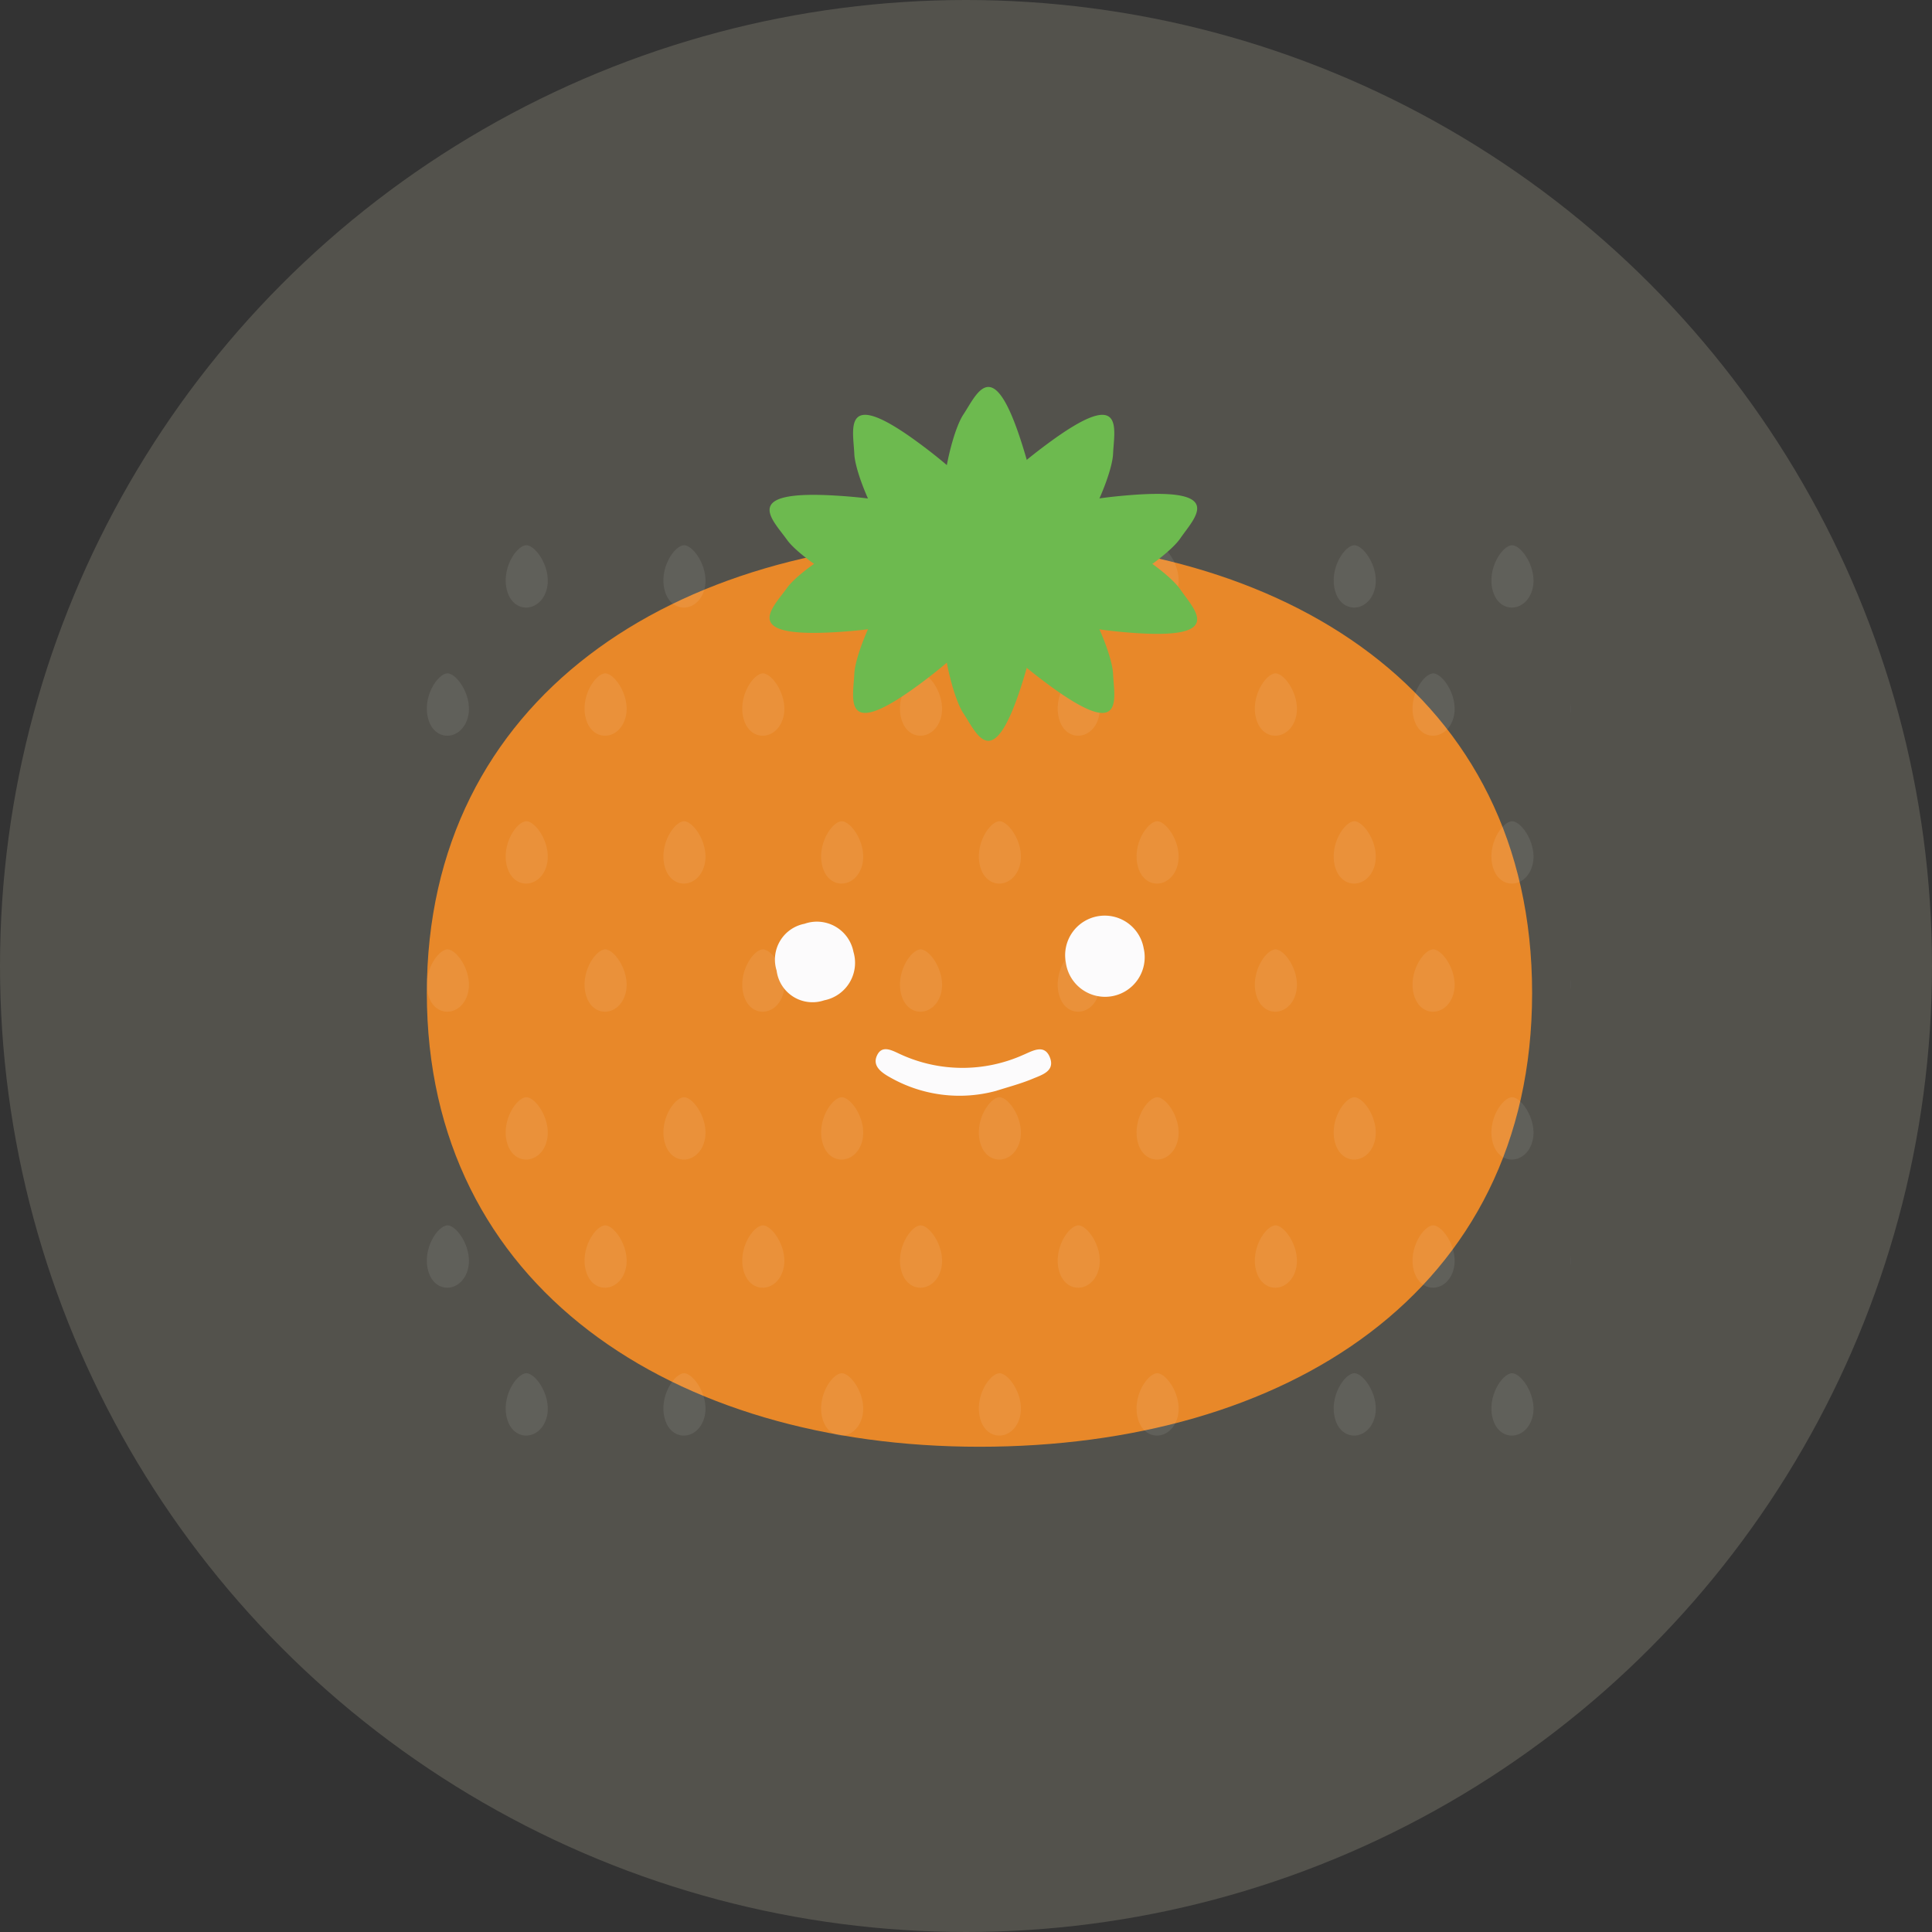 <svg xmlns="http://www.w3.org/2000/svg" xmlns:xlink="http://www.w3.org/1999/xlink" width="196" height="196" viewBox="0 0 196 196">
  <rect x="0" y="0" width="196" height="196" fill="#333333" stroke="none"/>
  <defs>
    <clipPath id="clip-path">
      <rect width="116.027" height="91.46" fill="none"/>
    </clipPath>
  </defs>
  <g id="grade-icon02" transform="translate(-163 -3202)">
    <circle id="楕円形_4" data-name="楕円形 4" cx="98" cy="98" r="98" transform="translate(163 3202)" fill="#d3ceb3" opacity="0.2"/>
    <path id="パス_291" data-name="パス 291" d="M56.065,0C87.029,0,112.13,15.586,112.13,46.037s-25.1,46.037-56.065,46.037S0,75.988,0,46.037,25.1,0,56.065,0Z" transform="translate(206.302 3256.698)" fill="#e88829"/>
    <g id="グループ_68" data-name="グループ 68" transform="translate(240.944 3294.131)">
      <path id="パス_261" data-name="パス 261" d="M8.027,4.248A4.019,4.019,0,1,1,0,3.938a4.015,4.015,0,1,1,8.023.309" transform="matrix(0.978, -0.208, 0.208, 0.978, 29.365, 1.669)" fill="#fcfbfc"/>
      <path id="パス_262" data-name="パス 262" d="M4.087,8.016A3.668,3.668,0,0,1,0,4.065,3.7,3.7,0,0,1,3.752.005,3.777,3.777,0,0,1,8.019,3.827,3.876,3.876,0,0,1,4.087,8.016" transform="matrix(0.978, -0.208, 0.208, 0.978, 0, 2.362)" fill="#fcfbfc"/>
      <path id="パス_263" data-name="パス 263" d="M11.342,6.488A14.215,14.215,0,0,1,1.191,2.979C.444,2.336-.417,1.478.225.535.992-.59,1.925.324,2.674.871a15.069,15.069,0,0,0,12.163,2.61c.939-.174,2.326-.691,2.563.856.22,1.449-1.191,1.535-2.164,1.721-1.28.243-2.595.3-3.894.43" transform="matrix(0.978, -0.208, 0.208, 0.978, 10.66, 14.553)" fill="#fcfbfc"/>
    </g>
    <g id="リピートグリッド_3" data-name="リピートグリッド 3" transform="translate(206.302 3257.313)" opacity="0.3" clip-path="url(#clip-path)">
      <g id="グループ_64" data-name="グループ 64" transform="translate(-208.853 -2397.219)">
        <path id="パス_276" data-name="パス 276" d="M1917.953,2403.219c.986,0,2.727,2.525,2,4.672s-3.279,2.263-3.946,0S1916.966,2403.219,1917.953,2403.219Z" transform="translate(-1643 7)" fill="#fff" opacity="0.26"/>
        <path id="パス_285" data-name="パス 285" d="M1917.953,2403.219c.986,0,2.727,2.525,2,4.672s-3.279,2.263-3.946,0S1916.966,2403.219,1917.953,2403.219Z" transform="translate(-1635 -6)" fill="#fff" opacity="0.26"/>
        <path id="パス_277" data-name="パス 277" d="M1917.953,2403.219c.986,0,2.727,2.525,2,4.672s-3.279,2.263-3.946,0S1916.966,2403.219,1917.953,2403.219Z" transform="translate(-1659 7)" fill="#fff" opacity="0.26"/>
        <path id="パス_284" data-name="パス 284" d="M1917.953,2403.219c.986,0,2.727,2.525,2,4.672s-3.279,2.263-3.946,0S1916.966,2403.219,1917.953,2403.219Z" transform="translate(-1651 -6)" fill="#fff" opacity="0.26"/>
        <path id="パス_278" data-name="パス 278" d="M1917.953,2403.219c.986,0,2.727,2.525,2,4.672s-3.279,2.263-3.946,0S1916.966,2403.219,1917.953,2403.219Z" transform="translate(-1675 7)" fill="#fff" opacity="0.26"/>
        <path id="パス_283" data-name="パス 283" d="M1917.953,2403.219c.986,0,2.727,2.525,2,4.672s-3.279,2.263-3.946,0S1916.966,2403.219,1917.953,2403.219Z" transform="translate(-1667 -6)" fill="#fff" opacity="0.26"/>
        <path id="パス_279" data-name="パス 279" d="M1917.953,2403.219c.986,0,2.727,2.525,2,4.672s-3.279,2.263-3.946,0S1916.966,2403.219,1917.953,2403.219Z" transform="translate(-1691 7)" fill="#fff" opacity="0.26"/>
        <path id="パス_282" data-name="パス 282" d="M1917.953,2403.219c.986,0,2.727,2.525,2,4.672s-3.279,2.263-3.946,0S1916.966,2403.219,1917.953,2403.219Z" transform="translate(-1683 -6)" fill="#fff" opacity="0.26"/>
        <path id="パス_280" data-name="パス 280" d="M1917.953,2403.219c.986,0,2.727,2.525,2,4.672s-3.279,2.263-3.946,0S1916.966,2403.219,1917.953,2403.219Z" transform="translate(-1707 7)" fill="#fff" opacity="0.26"/>
        <path id="パス_281" data-name="パス 281" d="M1917.953,2403.219c.986,0,2.727,2.525,2,4.672s-3.279,2.263-3.946,0S1916.966,2403.219,1917.953,2403.219Z" transform="translate(-1699 -6)" fill="#fff" opacity="0.26"/>
      </g>
      <g id="グループ_64-2" data-name="グループ 64" transform="translate(-124.853 -2397.219)">
        <path id="パス_276-2" data-name="パス 276" d="M1917.953,2403.219c.986,0,2.727,2.525,2,4.672s-3.279,2.263-3.946,0S1916.966,2403.219,1917.953,2403.219Z" transform="translate(-1643 7)" fill="#fff" opacity="0.26"/>
        <path id="パス_285-2" data-name="パス 285" d="M1917.953,2403.219c.986,0,2.727,2.525,2,4.672s-3.279,2.263-3.946,0S1916.966,2403.219,1917.953,2403.219Z" transform="translate(-1635 -6)" fill="#fff" opacity="0.26"/>
        <path id="パス_277-2" data-name="パス 277" d="M1917.953,2403.219c.986,0,2.727,2.525,2,4.672s-3.279,2.263-3.946,0S1916.966,2403.219,1917.953,2403.219Z" transform="translate(-1659 7)" fill="#fff" opacity="0.26"/>
        <path id="パス_284-2" data-name="パス 284" d="M1917.953,2403.219c.986,0,2.727,2.525,2,4.672s-3.279,2.263-3.946,0S1916.966,2403.219,1917.953,2403.219Z" transform="translate(-1651 -6)" fill="#fff" opacity="0.26"/>
        <path id="パス_278-2" data-name="パス 278" d="M1917.953,2403.219c.986,0,2.727,2.525,2,4.672s-3.279,2.263-3.946,0S1916.966,2403.219,1917.953,2403.219Z" transform="translate(-1675 7)" fill="#fff" opacity="0.26"/>
        <path id="パス_283-2" data-name="パス 283" d="M1917.953,2403.219c.986,0,2.727,2.525,2,4.672s-3.279,2.263-3.946,0S1916.966,2403.219,1917.953,2403.219Z" transform="translate(-1667 -6)" fill="#fff" opacity="0.26"/>
        <path id="パス_279-2" data-name="パス 279" d="M1917.953,2403.219c.986,0,2.727,2.525,2,4.672s-3.279,2.263-3.946,0S1916.966,2403.219,1917.953,2403.219Z" transform="translate(-1691 7)" fill="#fff" opacity="0.26"/>
        <path id="パス_282-2" data-name="パス 282" d="M1917.953,2403.219c.986,0,2.727,2.525,2,4.672s-3.279,2.263-3.946,0S1916.966,2403.219,1917.953,2403.219Z" transform="translate(-1683 -6)" fill="#fff" opacity="0.26"/>
        <path id="パス_280-2" data-name="パス 280" d="M1917.953,2403.219c.986,0,2.727,2.525,2,4.672s-3.279,2.263-3.946,0S1916.966,2403.219,1917.953,2403.219Z" transform="translate(-1707 7)" fill="#fff" opacity="0.26"/>
        <path id="パス_281-2" data-name="パス 281" d="M1917.953,2403.219c.986,0,2.727,2.525,2,4.672s-3.279,2.263-3.946,0S1916.966,2403.219,1917.953,2403.219Z" transform="translate(-1699 -6)" fill="#fff" opacity="0.26"/>
      </g>
      <g id="グループ_64-3" data-name="グループ 64" transform="translate(-208.853 -2369.219)">
        <path id="パス_276-3" data-name="パス 276" d="M1917.953,2403.219c.986,0,2.727,2.525,2,4.672s-3.279,2.263-3.946,0S1916.966,2403.219,1917.953,2403.219Z" transform="translate(-1643 7)" fill="#fff" opacity="0.26"/>
        <path id="パス_285-3" data-name="パス 285" d="M1917.953,2403.219c.986,0,2.727,2.525,2,4.672s-3.279,2.263-3.946,0S1916.966,2403.219,1917.953,2403.219Z" transform="translate(-1635 -6)" fill="#fff" opacity="0.26"/>
        <path id="パス_277-3" data-name="パス 277" d="M1917.953,2403.219c.986,0,2.727,2.525,2,4.672s-3.279,2.263-3.946,0S1916.966,2403.219,1917.953,2403.219Z" transform="translate(-1659 7)" fill="#fff" opacity="0.26"/>
        <path id="パス_284-3" data-name="パス 284" d="M1917.953,2403.219c.986,0,2.727,2.525,2,4.672s-3.279,2.263-3.946,0S1916.966,2403.219,1917.953,2403.219Z" transform="translate(-1651 -6)" fill="#fff" opacity="0.26"/>
        <path id="パス_278-3" data-name="パス 278" d="M1917.953,2403.219c.986,0,2.727,2.525,2,4.672s-3.279,2.263-3.946,0S1916.966,2403.219,1917.953,2403.219Z" transform="translate(-1675 7)" fill="#fff" opacity="0.26"/>
        <path id="パス_283-3" data-name="パス 283" d="M1917.953,2403.219c.986,0,2.727,2.525,2,4.672s-3.279,2.263-3.946,0S1916.966,2403.219,1917.953,2403.219Z" transform="translate(-1667 -6)" fill="#fff" opacity="0.26"/>
        <path id="パス_279-3" data-name="パス 279" d="M1917.953,2403.219c.986,0,2.727,2.525,2,4.672s-3.279,2.263-3.946,0S1916.966,2403.219,1917.953,2403.219Z" transform="translate(-1691 7)" fill="#fff" opacity="0.26"/>
        <path id="パス_282-3" data-name="パス 282" d="M1917.953,2403.219c.986,0,2.727,2.525,2,4.672s-3.279,2.263-3.946,0S1916.966,2403.219,1917.953,2403.219Z" transform="translate(-1683 -6)" fill="#fff" opacity="0.26"/>
        <path id="パス_280-3" data-name="パス 280" d="M1917.953,2403.219c.986,0,2.727,2.525,2,4.672s-3.279,2.263-3.946,0S1916.966,2403.219,1917.953,2403.219Z" transform="translate(-1707 7)" fill="#fff" opacity="0.26"/>
        <path id="パス_281-3" data-name="パス 281" d="M1917.953,2403.219c.986,0,2.727,2.525,2,4.672s-3.279,2.263-3.946,0S1916.966,2403.219,1917.953,2403.219Z" transform="translate(-1699 -6)" fill="#fff" opacity="0.26"/>
      </g>
      <g id="グループ_64-4" data-name="グループ 64" transform="translate(-124.853 -2369.219)">
        <path id="パス_276-4" data-name="パス 276" d="M1917.953,2403.219c.986,0,2.727,2.525,2,4.672s-3.279,2.263-3.946,0S1916.966,2403.219,1917.953,2403.219Z" transform="translate(-1643 7)" fill="#fff" opacity="0.26"/>
        <path id="パス_285-4" data-name="パス 285" d="M1917.953,2403.219c.986,0,2.727,2.525,2,4.672s-3.279,2.263-3.946,0S1916.966,2403.219,1917.953,2403.219Z" transform="translate(-1635 -6)" fill="#fff" opacity="0.26"/>
        <path id="パス_277-4" data-name="パス 277" d="M1917.953,2403.219c.986,0,2.727,2.525,2,4.672s-3.279,2.263-3.946,0S1916.966,2403.219,1917.953,2403.219Z" transform="translate(-1659 7)" fill="#fff" opacity="0.26"/>
        <path id="パス_284-4" data-name="パス 284" d="M1917.953,2403.219c.986,0,2.727,2.525,2,4.672s-3.279,2.263-3.946,0S1916.966,2403.219,1917.953,2403.219Z" transform="translate(-1651 -6)" fill="#fff" opacity="0.26"/>
        <path id="パス_278-4" data-name="パス 278" d="M1917.953,2403.219c.986,0,2.727,2.525,2,4.672s-3.279,2.263-3.946,0S1916.966,2403.219,1917.953,2403.219Z" transform="translate(-1675 7)" fill="#fff" opacity="0.26"/>
        <path id="パス_283-4" data-name="パス 283" d="M1917.953,2403.219c.986,0,2.727,2.525,2,4.672s-3.279,2.263-3.946,0S1916.966,2403.219,1917.953,2403.219Z" transform="translate(-1667 -6)" fill="#fff" opacity="0.26"/>
        <path id="パス_279-4" data-name="パス 279" d="M1917.953,2403.219c.986,0,2.727,2.525,2,4.672s-3.279,2.263-3.946,0S1916.966,2403.219,1917.953,2403.219Z" transform="translate(-1691 7)" fill="#fff" opacity="0.26"/>
        <path id="パス_282-4" data-name="パス 282" d="M1917.953,2403.219c.986,0,2.727,2.525,2,4.672s-3.279,2.263-3.946,0S1916.966,2403.219,1917.953,2403.219Z" transform="translate(-1683 -6)" fill="#fff" opacity="0.26"/>
        <path id="パス_280-4" data-name="パス 280" d="M1917.953,2403.219c.986,0,2.727,2.525,2,4.672s-3.279,2.263-3.946,0S1916.966,2403.219,1917.953,2403.219Z" transform="translate(-1707 7)" fill="#fff" opacity="0.26"/>
        <path id="パス_281-4" data-name="パス 281" d="M1917.953,2403.219c.986,0,2.727,2.525,2,4.672s-3.279,2.263-3.946,0S1916.966,2403.219,1917.953,2403.219Z" transform="translate(-1699 -6)" fill="#fff" opacity="0.26"/>
      </g>
      <g id="グループ_64-5" data-name="グループ 64" transform="translate(-208.853 -2341.219)">
        <path id="パス_276-5" data-name="パス 276" d="M1917.953,2403.219c.986,0,2.727,2.525,2,4.672s-3.279,2.263-3.946,0S1916.966,2403.219,1917.953,2403.219Z" transform="translate(-1643 7)" fill="#fff" opacity="0.26"/>
        <path id="パス_285-5" data-name="パス 285" d="M1917.953,2403.219c.986,0,2.727,2.525,2,4.672s-3.279,2.263-3.946,0S1916.966,2403.219,1917.953,2403.219Z" transform="translate(-1635 -6)" fill="#fff" opacity="0.26"/>
        <path id="パス_277-5" data-name="パス 277" d="M1917.953,2403.219c.986,0,2.727,2.525,2,4.672s-3.279,2.263-3.946,0S1916.966,2403.219,1917.953,2403.219Z" transform="translate(-1659 7)" fill="#fff" opacity="0.26"/>
        <path id="パス_284-5" data-name="パス 284" d="M1917.953,2403.219c.986,0,2.727,2.525,2,4.672s-3.279,2.263-3.946,0S1916.966,2403.219,1917.953,2403.219Z" transform="translate(-1651 -6)" fill="#fff" opacity="0.26"/>
        <path id="パス_278-5" data-name="パス 278" d="M1917.953,2403.219c.986,0,2.727,2.525,2,4.672s-3.279,2.263-3.946,0S1916.966,2403.219,1917.953,2403.219Z" transform="translate(-1675 7)" fill="#fff" opacity="0.26"/>
        <path id="パス_283-5" data-name="パス 283" d="M1917.953,2403.219c.986,0,2.727,2.525,2,4.672s-3.279,2.263-3.946,0S1916.966,2403.219,1917.953,2403.219Z" transform="translate(-1667 -6)" fill="#fff" opacity="0.26"/>
        <path id="パス_279-5" data-name="パス 279" d="M1917.953,2403.219c.986,0,2.727,2.525,2,4.672s-3.279,2.263-3.946,0S1916.966,2403.219,1917.953,2403.219Z" transform="translate(-1691 7)" fill="#fff" opacity="0.26"/>
        <path id="パス_282-5" data-name="パス 282" d="M1917.953,2403.219c.986,0,2.727,2.525,2,4.672s-3.279,2.263-3.946,0S1916.966,2403.219,1917.953,2403.219Z" transform="translate(-1683 -6)" fill="#fff" opacity="0.26"/>
        <path id="パス_280-5" data-name="パス 280" d="M1917.953,2403.219c.986,0,2.727,2.525,2,4.672s-3.279,2.263-3.946,0S1916.966,2403.219,1917.953,2403.219Z" transform="translate(-1707 7)" fill="#fff" opacity="0.26"/>
        <path id="パス_281-5" data-name="パス 281" d="M1917.953,2403.219c.986,0,2.727,2.525,2,4.672s-3.279,2.263-3.946,0S1916.966,2403.219,1917.953,2403.219Z" transform="translate(-1699 -6)" fill="#fff" opacity="0.26"/>
      </g>
      <g id="グループ_64-6" data-name="グループ 64" transform="translate(-124.853 -2341.219)">
        <path id="パス_276-6" data-name="パス 276" d="M1917.953,2403.219c.986,0,2.727,2.525,2,4.672s-3.279,2.263-3.946,0S1916.966,2403.219,1917.953,2403.219Z" transform="translate(-1643 7)" fill="#fff" opacity="0.26"/>
        <path id="パス_285-6" data-name="パス 285" d="M1917.953,2403.219c.986,0,2.727,2.525,2,4.672s-3.279,2.263-3.946,0S1916.966,2403.219,1917.953,2403.219Z" transform="translate(-1635 -6)" fill="#fff" opacity="0.26"/>
        <path id="パス_277-6" data-name="パス 277" d="M1917.953,2403.219c.986,0,2.727,2.525,2,4.672s-3.279,2.263-3.946,0S1916.966,2403.219,1917.953,2403.219Z" transform="translate(-1659 7)" fill="#fff" opacity="0.26"/>
        <path id="パス_284-6" data-name="パス 284" d="M1917.953,2403.219c.986,0,2.727,2.525,2,4.672s-3.279,2.263-3.946,0S1916.966,2403.219,1917.953,2403.219Z" transform="translate(-1651 -6)" fill="#fff" opacity="0.26"/>
        <path id="パス_278-6" data-name="パス 278" d="M1917.953,2403.219c.986,0,2.727,2.525,2,4.672s-3.279,2.263-3.946,0S1916.966,2403.219,1917.953,2403.219Z" transform="translate(-1675 7)" fill="#fff" opacity="0.26"/>
        <path id="パス_283-6" data-name="パス 283" d="M1917.953,2403.219c.986,0,2.727,2.525,2,4.672s-3.279,2.263-3.946,0S1916.966,2403.219,1917.953,2403.219Z" transform="translate(-1667 -6)" fill="#fff" opacity="0.26"/>
        <path id="パス_279-6" data-name="パス 279" d="M1917.953,2403.219c.986,0,2.727,2.525,2,4.672s-3.279,2.263-3.946,0S1916.966,2403.219,1917.953,2403.219Z" transform="translate(-1691 7)" fill="#fff" opacity="0.26"/>
        <path id="パス_282-6" data-name="パス 282" d="M1917.953,2403.219c.986,0,2.727,2.525,2,4.672s-3.279,2.263-3.946,0S1916.966,2403.219,1917.953,2403.219Z" transform="translate(-1683 -6)" fill="#fff" opacity="0.26"/>
        <path id="パス_280-6" data-name="パス 280" d="M1917.953,2403.219c.986,0,2.727,2.525,2,4.672s-3.279,2.263-3.946,0S1916.966,2403.219,1917.953,2403.219Z" transform="translate(-1707 7)" fill="#fff" opacity="0.26"/>
        <path id="パス_281-6" data-name="パス 281" d="M1917.953,2403.219c.986,0,2.727,2.525,2,4.672s-3.279,2.263-3.946,0S1916.966,2403.219,1917.953,2403.219Z" transform="translate(-1699 -6)" fill="#fff" opacity="0.26"/>
      </g>
      <g id="グループ_64-7" data-name="グループ 64" transform="translate(-208.853 -2313.219)">
        <path id="パス_276-7" data-name="パス 276" d="M1917.953,2403.219c.986,0,2.727,2.525,2,4.672s-3.279,2.263-3.946,0S1916.966,2403.219,1917.953,2403.219Z" transform="translate(-1643 7)" fill="#fff" opacity="0.26"/>
        <path id="パス_285-7" data-name="パス 285" d="M1917.953,2403.219c.986,0,2.727,2.525,2,4.672s-3.279,2.263-3.946,0S1916.966,2403.219,1917.953,2403.219Z" transform="translate(-1635 -6)" fill="#fff" opacity="0.26"/>
        <path id="パス_277-7" data-name="パス 277" d="M1917.953,2403.219c.986,0,2.727,2.525,2,4.672s-3.279,2.263-3.946,0S1916.966,2403.219,1917.953,2403.219Z" transform="translate(-1659 7)" fill="#fff" opacity="0.26"/>
        <path id="パス_284-7" data-name="パス 284" d="M1917.953,2403.219c.986,0,2.727,2.525,2,4.672s-3.279,2.263-3.946,0S1916.966,2403.219,1917.953,2403.219Z" transform="translate(-1651 -6)" fill="#fff" opacity="0.26"/>
        <path id="パス_278-7" data-name="パス 278" d="M1917.953,2403.219c.986,0,2.727,2.525,2,4.672s-3.279,2.263-3.946,0S1916.966,2403.219,1917.953,2403.219Z" transform="translate(-1675 7)" fill="#fff" opacity="0.26"/>
        <path id="パス_283-7" data-name="パス 283" d="M1917.953,2403.219c.986,0,2.727,2.525,2,4.672s-3.279,2.263-3.946,0S1916.966,2403.219,1917.953,2403.219Z" transform="translate(-1667 -6)" fill="#fff" opacity="0.26"/>
        <path id="パス_279-7" data-name="パス 279" d="M1917.953,2403.219c.986,0,2.727,2.525,2,4.672s-3.279,2.263-3.946,0S1916.966,2403.219,1917.953,2403.219Z" transform="translate(-1691 7)" fill="#fff" opacity="0.26"/>
        <path id="パス_282-7" data-name="パス 282" d="M1917.953,2403.219c.986,0,2.727,2.525,2,4.672s-3.279,2.263-3.946,0S1916.966,2403.219,1917.953,2403.219Z" transform="translate(-1683 -6)" fill="#fff" opacity="0.26"/>
        <path id="パス_280-7" data-name="パス 280" d="M1917.953,2403.219c.986,0,2.727,2.525,2,4.672s-3.279,2.263-3.946,0S1916.966,2403.219,1917.953,2403.219Z" transform="translate(-1707 7)" fill="#fff" opacity="0.26"/>
        <path id="パス_281-7" data-name="パス 281" d="M1917.953,2403.219c.986,0,2.727,2.525,2,4.672s-3.279,2.263-3.946,0S1916.966,2403.219,1917.953,2403.219Z" transform="translate(-1699 -6)" fill="#fff" opacity="0.26"/>
      </g>
      <g id="グループ_64-8" data-name="グループ 64" transform="translate(-124.853 -2313.219)">
        <path id="パス_276-8" data-name="パス 276" d="M1917.953,2403.219c.986,0,2.727,2.525,2,4.672s-3.279,2.263-3.946,0S1916.966,2403.219,1917.953,2403.219Z" transform="translate(-1643 7)" fill="#fff" opacity="0.26"/>
        <path id="パス_285-8" data-name="パス 285" d="M1917.953,2403.219c.986,0,2.727,2.525,2,4.672s-3.279,2.263-3.946,0S1916.966,2403.219,1917.953,2403.219Z" transform="translate(-1635 -6)" fill="#fff" opacity="0.26"/>
        <path id="パス_277-8" data-name="パス 277" d="M1917.953,2403.219c.986,0,2.727,2.525,2,4.672s-3.279,2.263-3.946,0S1916.966,2403.219,1917.953,2403.219Z" transform="translate(-1659 7)" fill="#fff" opacity="0.26"/>
        <path id="パス_284-8" data-name="パス 284" d="M1917.953,2403.219c.986,0,2.727,2.525,2,4.672s-3.279,2.263-3.946,0S1916.966,2403.219,1917.953,2403.219Z" transform="translate(-1651 -6)" fill="#fff" opacity="0.26"/>
        <path id="パス_278-8" data-name="パス 278" d="M1917.953,2403.219c.986,0,2.727,2.525,2,4.672s-3.279,2.263-3.946,0S1916.966,2403.219,1917.953,2403.219Z" transform="translate(-1675 7)" fill="#fff" opacity="0.26"/>
        <path id="パス_283-8" data-name="パス 283" d="M1917.953,2403.219c.986,0,2.727,2.525,2,4.672s-3.279,2.263-3.946,0S1916.966,2403.219,1917.953,2403.219Z" transform="translate(-1667 -6)" fill="#fff" opacity="0.26"/>
        <path id="パス_279-8" data-name="パス 279" d="M1917.953,2403.219c.986,0,2.727,2.525,2,4.672s-3.279,2.263-3.946,0S1916.966,2403.219,1917.953,2403.219Z" transform="translate(-1691 7)" fill="#fff" opacity="0.26"/>
        <path id="パス_282-8" data-name="パス 282" d="M1917.953,2403.219c.986,0,2.727,2.525,2,4.672s-3.279,2.263-3.946,0S1916.966,2403.219,1917.953,2403.219Z" transform="translate(-1683 -6)" fill="#fff" opacity="0.26"/>
        <path id="パス_280-8" data-name="パス 280" d="M1917.953,2403.219c.986,0,2.727,2.525,2,4.672s-3.279,2.263-3.946,0S1916.966,2403.219,1917.953,2403.219Z" transform="translate(-1707 7)" fill="#fff" opacity="0.26"/>
        <path id="パス_281-8" data-name="パス 281" d="M1917.953,2403.219c.986,0,2.727,2.525,2,4.672s-3.279,2.263-3.946,0S1916.966,2403.219,1917.953,2403.219Z" transform="translate(-1699 -6)" fill="#fff" opacity="0.26"/>
      </g>
    </g>
    <g id="グループ_69" data-name="グループ 69" transform="translate(239.923 3240.744)">
      <g id="グループ_65" data-name="グループ 65" transform="translate(0 0)">
        <path id="パス_286" data-name="パス 286" d="M19.3,2.54C18.21,1.3,16.034-.7,6.357.25s-5.9,3.388-4.123,5.2,10.192,5.678,14.6,4.246A4.6,4.6,0,0,0,19.3,2.54Z" transform="translate(1.566 10.289) rotate(9)" fill="#6dba4f"/>
        <path id="パス_290" data-name="パス 290" d="M.876,2.54C1.964,1.3,4.14-.7,13.817.25s5.9,3.388,4.123,5.2S7.748,11.129,3.338,9.7A4.6,4.6,0,0,1,.876,2.54Z" transform="matrix(0.985, -0.174, 0.174, 0.985, 24.194, 13.633)" fill="#6dba4f"/>
        <path id="パス_287" data-name="パス 287" d="M19.3,2.54C18.21,1.3,16.034-.7,6.357.25s-5.9,3.388-4.123,5.2,10.192,5.678,14.6,4.246A4.6,4.6,0,0,0,19.3,2.54Z" transform="translate(11.732 1.756) rotate(42)" fill="#6dba4f"/>
        <path id="パス_289" data-name="パス 289" d="M19.3,7.469C18.21,8.709,16.034,10.713,6.357,9.759s-5.9-3.388-4.123-5.2S12.427-1.12,16.836.311A4.6,4.6,0,0,1,19.3,7.469Z" transform="translate(40.708 9.194) rotate(138)" fill="#6dba4f"/>
        <path id="パス_288" data-name="パス 288" d="M19.3,2.54C18.21,1.3,16.034-.7,6.357.25s-5.9,3.388-4.123,5.2,10.192,5.678,14.6,4.246A4.6,4.6,0,0,0,19.3,2.54Z" transform="matrix(0.208, 0.978, -0.978, 0.208, 25.669, 0)" fill="#6dba4f"/>
      </g>
      <g id="グループ_66" data-name="グループ 66" transform="translate(0 13.431)">
        <path id="パス_286-2" data-name="パス 286" d="M19.3,7.468C18.21,8.709,16.034,10.713,6.357,9.759s-5.9-3.388-4.123-5.2S12.426-1.12,16.836.311A4.6,4.6,0,0,1,19.3,7.468Z" transform="translate(0 3.315) rotate(-9)" fill="#6dba4f"/>
        <path id="パス_290-2" data-name="パス 290" d="M.876,7.469C1.964,8.71,4.14,10.714,13.817,9.759s5.9-3.388,4.123-5.2S7.748-1.12,3.338.311A4.6,4.6,0,0,0,.876,7.469Z" transform="matrix(0.985, 0.174, -0.174, 0.985, 25.932, 0)" fill="#6dba4f"/>
        <path id="パス_287-2" data-name="パス 287" d="M19.3,7.468C18.21,8.709,16.034,10.713,6.357,9.759s-5.9-3.388-4.123-5.2S12.426-1.12,16.836.311A4.6,4.6,0,0,1,19.3,7.468Z" transform="translate(5.035 14.296) rotate(-42)" fill="#6dba4f"/>
        <path id="パス_289-2" data-name="パス 289" d="M19.3,2.54C18.21,1.3,16.034-.7,6.357.25s-5.9,3.388-4.123,5.2,10.193,5.678,14.6,4.246A4.6,4.6,0,0,0,19.3,2.54Z" transform="translate(34.011 21.734) rotate(-138)" fill="#6dba4f"/>
        <path id="パス_288-2" data-name="パス 288" d="M19.3,7.468C18.21,8.709,16.034,10.713,6.357,9.759s-5.9-3.388-4.123-5.2S12.426-1.12,16.836.311A4.6,4.6,0,0,1,19.3,7.468Z" transform="matrix(0.208, -0.978, 0.978, 0.208, 15.879, 21.409)" fill="#6dba4f"/>
      </g>
    </g>
  </g>
</svg>
